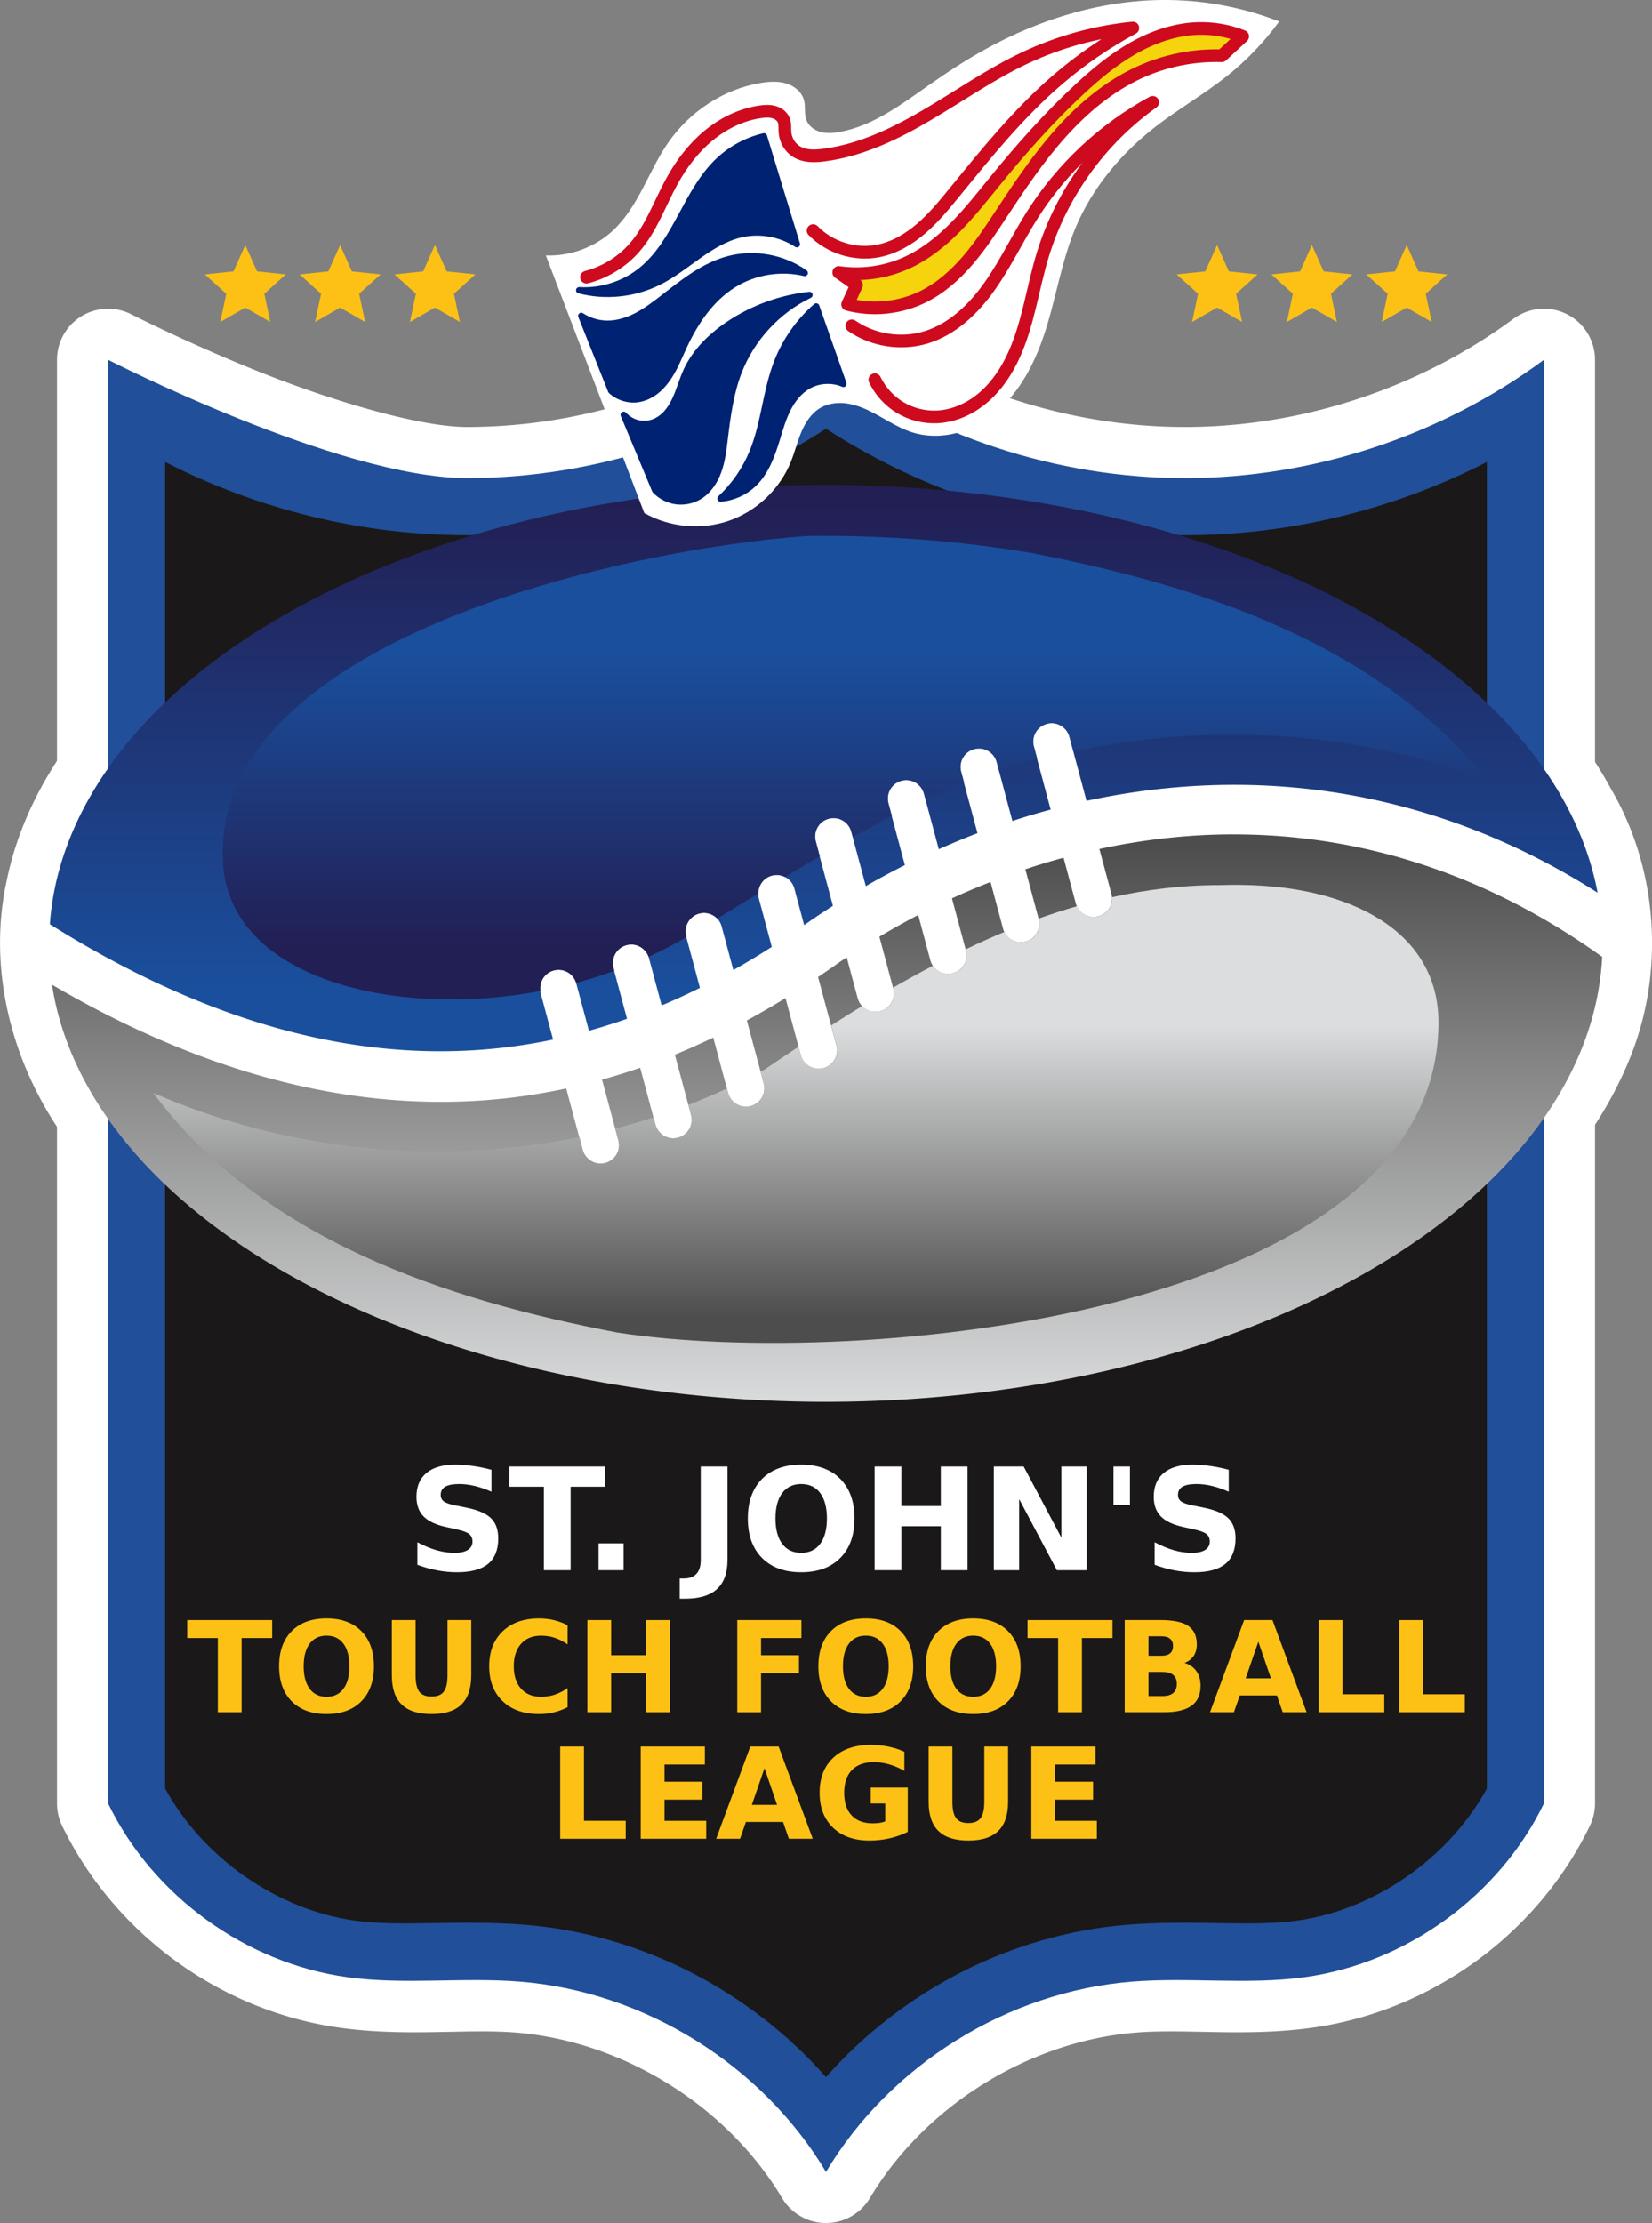 <?xml version="1.0" encoding="UTF-8" standalone="no"?>
<!-- Created with Inkscape (http://www.inkscape.org/) -->

<svg
   xmlns:dc="http://purl.org/dc/elements/1.1/"
   xmlns:cc="http://creativecommons.org/ns#"
   xmlns:rdf="http://www.w3.org/1999/02/22-rdf-syntax-ns#"
   xmlns:svg="http://www.w3.org/2000/svg"
   xmlns="http://www.w3.org/2000/svg"
   xmlns:xlink="http://www.w3.org/1999/xlink"
   xmlns:sodipodi="http://sodipodi.sourceforge.net/DTD/sodipodi-0.dtd"
   xmlns:inkscape="http://www.inkscape.org/namespaces/inkscape"
   width="73.535mm"
   height="98.92mm"
   viewBox="0 0 260.557 350.505"
   id="svg5259"
   version="1.1"
   inkscape:version="0.91 r13725"
   sodipodi:docname="league_logo_header.svg">
  <rect x="0" y="0" width="260.557" height="350.505" fill="#808080" stroke="none"/>
  <defs
     id="defs5261">
    <linearGradient
       inkscape:collect="always"
       xlink:href="#linearGradient4648"
       id="linearGradient5251"
       gradientUnits="userSpaceOnUse"
       gradientTransform="matrix(0.997,0,0,0.997,-2403.054,-12.953)"
       x1="-730.877"
       y1="67.567"
       x2="-730.877"
       y2="144.154" />
    <linearGradient
       id="linearGradient4648"
       inkscape:collect="always">
      <stop
         id="stop4650"
         offset="0"
         style="stop-color:#221f54;stop-opacity:1" />
      <stop
         id="stop4652"
         offset="1"
         style="stop-color:#1a4f9d;stop-opacity:1" />
    </linearGradient>
    <linearGradient
       inkscape:collect="always"
       xlink:href="#linearGradient4642"
       id="linearGradient5253"
       gradientUnits="userSpaceOnUse"
       gradientTransform="matrix(0.997,0,0,0.997,-2403.054,-12.953)"
       x1="-731.988"
       y1="121.658"
       x2="-731.988"
       y2="211.101" />
    <linearGradient
       id="linearGradient4642"
       inkscape:collect="always">
      <stop
         id="stop4644"
         offset="0"
         style="stop-color:#4d4d4d;stop-opacity:1;" />
      <stop
         id="stop4646"
         offset="1"
         style="stop-color:#dcddde;stop-opacity:1" />
    </linearGradient>
    <linearGradient
       inkscape:collect="always"
       xlink:href="#linearGradient4642"
       id="linearGradient5255"
       gradientUnits="userSpaceOnUse"
       gradientTransform="matrix(0.997,0,0,0.997,-2403.054,-12.953)"
       x1="-720.313"
       y1="196.313"
       x2="-720.313"
       y2="150.096" />
    <linearGradient
       inkscape:collect="always"
       xlink:href="#linearGradient4648"
       id="linearGradient5257"
       gradientUnits="userSpaceOnUse"
       gradientTransform="matrix(0.997,0,0,0.997,-2403.054,-12.953)"
       x1="-732.198"
       y1="137.552"
       x2="-732.198"
       y2="91.336" />
    <inkscape:path-effect
       is_visible="true"
       id="path-effect4598"
       effect="spiro" />
    <inkscape:path-effect
       is_visible="true"
       id="path-effect4539"
       effect="spiro" />
    <inkscape:path-effect
       is_visible="true"
       id="path-effect4543"
       effect="spiro" />
    <inkscape:path-effect
       is_visible="true"
       id="path-effect4547"
       effect="spiro" />
    <inkscape:path-effect
       is_visible="true"
       id="path-effect4551"
       effect="spiro" />
    <inkscape:path-effect
       is_visible="true"
       id="path-effect4555"
       effect="spiro" />
    <inkscape:path-effect
       is_visible="true"
       id="path-effect4559"
       effect="spiro" />
    <inkscape:path-effect
       is_visible="true"
       id="path-effect4563"
       effect="spiro" />
  </defs>
  <sodipodi:namedview
     id="base"
     pagecolor="#ffffff"
     bordercolor="#666666"
     borderopacity="1.0"
     inkscape:pageopacity="0.0"
     inkscape:pageshadow="2"
     inkscape:zoom="1.979899"
     inkscape:cx="34.764737"
     inkscape:cy="182.52768"
     inkscape:document-units="px"
     inkscape:current-layer="layer1"
     showgrid="false"
     fit-margin-top="0"
     fit-margin-left="0"
     fit-margin-right="0"
     fit-margin-bottom="0"
     inkscape:window-width="2454"
     inkscape:window-height="1652"
     inkscape:window-x="106"
     inkscape:window-y="48"
     inkscape:window-maximized="1" />
  <g
     inkscape:label="Layer 1"
     inkscape:groupmode="layer"
     id="layer1"
     transform="translate(618.85,-594.252)">
    <path
       transform="translate(1955.279,619.236)"
       sodipodi:type="inkscape:offset"
       inkscape:radius="-0.91651964"
       inkscape:original="M -2447.8125 44.957031 C -2480.9311 45.764588 -2514.8882 53.017093 -2542.7031 71.751953 C -2557.4417 81.556693 -2570.3417 95.928222 -2573.9766 113.69727 C -2577.8252 131.24832 -2570.9971 150.03973 -2558.2852 162.4082 C -2541.0779 181.06119 -2516.7659 191.22194 -2492.4746 196.88867 C -2447.8373 207.4229 -2399.2653 203.78469 -2357.8652 183.45703 C -2339.9895 174.35565 -2323.3033 160.48519 -2315.877 141.34961 C -2310.6274 127.6379 -2311.8142 111.65572 -2319.2441 98.960938 C -2329.1748 80.676803 -2347.1959 68.437083 -2365.834 60.226562 C -2391.5207 48.88288 -2419.8895 44.745702 -2447.8125 44.957031 z "
       style="opacity:1;fill:#ffffff;fill-opacity:1;stroke:none;stroke-width:20;stroke-linecap:round;stroke-linejoin:round;stroke-miterlimit:4;stroke-dasharray:none;stroke-dashoffset:0;stroke-opacity:1"
       id="path5150"
       d="m -2447.805,45.873 c -32.996,0.806 -66.771,8.038 -94.387,26.639 a 0.917,0.917 0 0 1 -0,0.004 c -14.6,9.713 -27.314,23.918 -30.883,41.365 a 0.917,0.917 0 0 1 -0,0.014 c -3.771,17.196 2.939,35.698 15.435,47.857 a 0.917,0.917 0 0 1 0.035,0.035 c 17.028,18.459 41.159,28.567 65.346,34.209 a 0.917,0.917 0 0 1 0,0 c 44.443,10.488 92.801,6.861 133.982,-13.355 l 0.01,-0.004 c 17.742,-9.035 34.23,-22.776 41.543,-41.615 l 0,-0.004 c 5.146,-13.446 3.977,-29.153 -3.305,-41.594 a 0.917,0.917 0 0 1 -0.014,-0.025 c -9.791,-18.026 -27.624,-30.171 -46.154,-38.334 a 0.917,0.917 0 0 1 -0,0 c -25.53,-11.274 -53.763,-15.401 -81.586,-15.191 l -0.014,0 z" />
    <path
       transform="translate(1955.279,619.236)"
       sodipodi:type="inkscape:offset"
       inkscape:radius="8.0557566"
       inkscape:original="M -2557.0801 31.75 L -2557.0801 259.36523 C -2550.0183 273.93492 -2535.3765 284.5643 -2519.3359 286.76562 C -2510.3303 288.00153 -2501.1584 286.73532 -2492.0977 287.46484 C -2472.4887 289.04364 -2453.9393 300.57883 -2443.8496 317.4668 C -2433.7599 300.57882 -2415.2106 289.04363 -2395.6016 287.46484 C -2386.5409 286.73536 -2377.369 288.00152 -2368.3633 286.76562 C -2352.3228 284.5643 -2337.6808 273.93492 -2330.6191 259.36523 L -2330.6191 31.75 C -2346.8707 43.76172 -2367.0256 50.402344 -2387.2344 50.402344 C -2407.4432 50.402344 -2427.598 43.76172 -2443.8496 31.75 C -2460.1012 43.76172 -2480.2561 50.402344 -2500.4648 50.402344 C -2520.6736 50.402344 -2557.0801 31.75 -2557.0801 31.75 z "
       style="fill:#ffffff;fill-opacity:1;fill-rule:evenodd;stroke:none;stroke-width:1px;stroke-linecap:butt;stroke-linejoin:miter;stroke-opacity:1"
       id="path5152"
       d="m -2557.295,23.697 a 8.057,8.057 0 0 0 -7.842,8.053 l 0,227.615 a 8.057,8.057 0 0 0 0.807,3.514 c 8.297,17.119 25.052,29.281 43.898,31.867 10.47,1.437 19.803,0.113 27.688,0.748 16.885,1.36 33.29,11.561 41.978,26.104 a 8.057,8.057 0 0 0 13.832,0 c 8.688,-14.543 25.093,-24.744 41.978,-26.104 7.884,-0.635 17.218,0.689 27.688,-0.748 18.847,-2.586 35.601,-14.748 43.898,-31.867 a 8.057,8.057 0 0 0 0.807,-3.514 l 0,-227.615 a 8.057,8.057 0 0 0 -12.846,-6.479 c -14.833,10.963 -33.382,17.074 -51.826,17.074 -18.444,0 -36.993,-6.111 -51.826,-17.074 a 8.057,8.057 0 0 0 -9.578,0 c -14.833,10.963 -33.382,17.074 -51.826,17.074 -7.626,0 -21.633,-4.233 -32.887,-8.746 -11.254,-4.513 -20.055,-9.02 -20.055,-9.02 a 8.057,8.057 0 0 0 -3.889,-0.883 z" />
    <path
       style="fill:#214f99;fill-opacity:1;fill-rule:evenodd;stroke:none;stroke-width:1px;stroke-linecap:butt;stroke-linejoin:miter;stroke-opacity:1"
       d="m -601.801,650.985 0,227.615 c 7.062,14.57 21.704,25.199 37.744,27.4 9.006,1.236 18.177,-0.03 27.238,0.699 19.609,1.579 38.158,13.114 48.248,30.002 10.09,-16.888 28.639,-28.423 48.248,-30.002 9.061,-0.729 18.233,0.537 27.238,-0.699 16.041,-2.201 30.683,-12.831 37.744,-27.4 l 0,-227.615 c -16.252,12.012 -36.407,18.652 -56.615,18.652 -20.209,0 -40.364,-6.641 -56.615,-18.652 -16.252,12.012 -36.407,18.652 -56.615,18.652 -20.209,0 -56.615,-18.652 -56.615,-18.652 z"
       id="path5154"
       inkscape:connector-curvature="0"
       sodipodi:nodetypes="ccsscssccscsc" />
    <path
       sodipodi:type="inkscape:offset"
       inkscape:radius="-9.0009012"
       inkscape:original="M -2557.0801 257.54883 L -2557.0801 485.16406 C -2550.0183 499.73375 -2535.3765 510.36313 -2519.3359 512.56445 C -2510.3303 513.80035 -2501.1584 512.53415 -2492.0977 513.26367 C -2472.4887 514.84247 -2453.9393 526.37766 -2443.8496 543.26562 C -2433.7599 526.37765 -2415.2106 514.84246 -2395.6016 513.26367 C -2386.5409 512.53419 -2377.369 513.80034 -2368.3633 512.56445 C -2352.3228 510.36312 -2337.6808 499.73375 -2330.6191 485.16406 L -2330.6191 257.54883 C -2346.8707 269.56055 -2367.0256 276.20117 -2387.2344 276.20117 C -2407.4432 276.20117 -2427.598 269.56055 -2443.8496 257.54883 C -2460.1012 269.56055 -2480.2561 276.20117 -2500.4648 276.20117 C -2520.6736 276.20117 -2540.8285 269.56055 -2557.0801 257.54883 z "
       style="fill:#1a1818;fill-opacity:1;fill-rule:evenodd;stroke:none;stroke-width:1px;stroke-linecap:butt;stroke-linejoin:miter;stroke-opacity:1"
       id="path5156"
       d="m -2443.85,268.416 c -16.791,10.844 -36.593,16.785 -56.615,16.785 -16.539,0 -32.943,-4.028 -47.615,-11.539 l 0,209.154 c 5.989,10.921 17.662,19.141 29.969,20.83 7.37,1.011 16.361,-0.191 26.736,0.645 18.33,1.476 35.449,10.373 47.525,24.018 12.077,-13.645 29.196,-22.542 47.525,-24.018 10.375,-0.835 19.366,0.367 26.736,-0.645 12.307,-1.689 23.98,-9.909 29.969,-20.83 l 0,-209.154 c -14.672,7.511 -31.077,11.539 -47.615,11.539 -20.023,0 -39.825,-5.941 -56.615,-16.785 z"
       transform="translate(1955.279,393.437)" />
    <path
       inkscape:connector-curvature="0"
       id="path5160"
       d="m -497.373,672.884 c -35.595,1.933 -73.436,11.162 -99.233,36.812 -13.6,13.573 -19.46,35.307 -9.88,52.652 14.387,26.297 44.527,39.261 72.76,45.92 43.888,9.502 92.141,6.005 131.869,-15.681 19.627,-10.953 38.345,-30.662 35.664,-54.442 -3.994,-25.999 -28.226,-42.863 -51.288,-52.317 -25.191,-10.184 -52.773,-13.869 -79.892,-12.944 z"
       style="opacity:1;fill:#ffffff;fill-opacity:1;stroke:none;stroke-width:20;stroke-linecap:round;stroke-linejoin:round;stroke-miterlimit:4;stroke-dasharray:none;stroke-dashoffset:0;stroke-opacity:1" />
    <path
       inkscape:connector-curvature="0"
       id="path6127"
       style="font-style:normal;font-variant:normal;font-weight:bold;font-stretch:normal;font-size:22.433px;line-height:125%;font-family:sans-serif;-inkscape-font-specification:'sans-serif Bold';letter-spacing:0px;word-spacing:0px;fill:#ffffff;fill-opacity:1;stroke:none;stroke-width:1px;stroke-linecap:butt;stroke-linejoin:miter;stroke-opacity:1"
       d="m -541.333,825.99 0,3.461 q -1.347,-0.602 -2.629,-0.909 -1.282,-0.307 -2.421,-0.307 -1.512,0 -2.235,0.416 -0.723,0.416 -0.723,1.293 0,0.657 0.482,1.03 0.493,0.361 1.774,0.624 l 1.796,0.361 q 2.727,0.548 3.878,1.665 1.15,1.117 1.15,3.177 0,2.706 -1.61,4.031 -1.599,1.314 -4.896,1.314 -1.555,0 -3.122,-0.296 -1.566,-0.296 -3.133,-0.876 l 0,-3.56 q 1.566,0.832 3.023,1.26 1.468,0.416 2.826,0.416 1.38,0 2.114,-0.46 0.734,-0.46 0.734,-1.314 0,-0.767 -0.504,-1.183 -0.493,-0.416 -1.983,-0.745 l -1.632,-0.361 q -2.454,-0.526 -3.593,-1.676 -1.128,-1.15 -1.128,-3.1 0,-2.443 1.577,-3.757 1.577,-1.314 4.535,-1.314 1.347,0 2.771,0.208 1.424,0.197 2.947,0.602 z" />
    <path
       inkscape:connector-curvature="0"
       id="path6129"
       style="font-style:normal;font-variant:normal;font-weight:bold;font-stretch:normal;font-size:22.433px;line-height:125%;font-family:sans-serif;-inkscape-font-specification:'sans-serif Bold';letter-spacing:0px;word-spacing:0px;fill:#ffffff;fill-opacity:1;stroke:none;stroke-width:1px;stroke-linecap:butt;stroke-linejoin:miter;stroke-opacity:1"
       d="m -538.496,825.475 15.072,0 0,3.188 -5.422,0 0,13.166 -4.217,0 0,-13.166 -5.433,0 0,-3.188 z" />
    <path
       inkscape:connector-curvature="0"
       id="path6131"
       style="font-style:normal;font-variant:normal;font-weight:bold;font-stretch:normal;font-size:22.433px;line-height:125%;font-family:sans-serif;-inkscape-font-specification:'sans-serif Bold';letter-spacing:0px;word-spacing:0px;fill:#ffffff;fill-opacity:1;stroke:none;stroke-width:1px;stroke-linecap:butt;stroke-linejoin:miter;stroke-opacity:1"
       d="m -524.442,837.59 3.943,0 0,4.239 -3.943,0 0,-4.239 z" />
    <path
       inkscape:connector-curvature="0"
       id="path6133"
       style="font-style:normal;font-variant:normal;font-weight:bold;font-stretch:normal;font-size:22.433px;line-height:125%;font-family:sans-serif;-inkscape-font-specification:'sans-serif Bold';letter-spacing:0px;word-spacing:0px;fill:#ffffff;fill-opacity:1;stroke:none;stroke-width:1px;stroke-linecap:butt;stroke-linejoin:miter;stroke-opacity:1"
       d="m -508.33,825.475 4.217,0 0,14.766 q 0,3.056 -1.665,4.568 -1.654,1.512 -5.017,1.512 l -0.854,0 0,-3.188 0.657,0 q 1.315,0 1.983,-0.734 0.679,-0.734 0.679,-2.158 l 0,-14.766 z" />
    <path
       inkscape:connector-curvature="0"
       id="path6135"
       style="font-style:normal;font-variant:normal;font-weight:bold;font-stretch:normal;font-size:22.433px;line-height:125%;font-family:sans-serif;-inkscape-font-specification:'sans-serif Bold';letter-spacing:0px;word-spacing:0px;fill:#ffffff;fill-opacity:1;stroke:none;stroke-width:1px;stroke-linecap:butt;stroke-linejoin:miter;stroke-opacity:1"
       d="m -492.49,828.235 q -1.928,0 -2.99,1.424 -1.062,1.424 -1.062,4.009 0,2.574 1.062,3.998 1.062,1.424 2.99,1.424 1.939,0 3.001,-1.424 1.062,-1.424 1.062,-3.998 0,-2.585 -1.062,-4.009 -1.062,-1.424 -3.001,-1.424 z m 0,-3.056 q 3.943,0 6.178,2.256 2.235,2.256 2.235,6.233 0,3.965 -2.235,6.222 -2.235,2.256 -6.178,2.256 -3.932,0 -6.178,-2.256 -2.235,-2.256 -2.235,-6.222 0,-3.976 2.235,-6.233 2.245,-2.256 6.178,-2.256 z" />
    <path
       inkscape:connector-curvature="0"
       id="path6137"
       style="font-style:normal;font-variant:normal;font-weight:bold;font-stretch:normal;font-size:22.433px;line-height:125%;font-family:sans-serif;-inkscape-font-specification:'sans-serif Bold';letter-spacing:0px;word-spacing:0px;fill:#ffffff;fill-opacity:1;stroke:none;stroke-width:1px;stroke-linecap:butt;stroke-linejoin:miter;stroke-opacity:1"
       d="m -480.901,825.475 4.217,0 0,6.233 6.222,0 0,-6.233 4.217,0 0,16.354 -4.217,0 0,-6.934 -6.222,0 0,6.934 -4.217,0 0,-16.354 z" />
    <path
       inkscape:connector-curvature="0"
       id="path6139"
       style="font-style:normal;font-variant:normal;font-weight:bold;font-stretch:normal;font-size:22.433px;line-height:125%;font-family:sans-serif;-inkscape-font-specification:'sans-serif Bold';letter-spacing:0px;word-spacing:0px;fill:#ffffff;fill-opacity:1;stroke:none;stroke-width:1px;stroke-linecap:butt;stroke-linejoin:miter;stroke-opacity:1"
       d="m -462.105,825.475 4.71,0 5.948,11.217 0,-11.217 3.998,0 0,16.354 -4.71,0 -5.948,-11.217 0,11.217 -3.998,0 0,-16.354 z" />
    <path
       inkscape:connector-curvature="0"
       id="path6141"
       style="font-style:normal;font-variant:normal;font-weight:bold;font-stretch:normal;font-size:22.433px;line-height:125%;font-family:sans-serif;-inkscape-font-specification:'sans-serif Bold';letter-spacing:0px;word-spacing:0px;fill:#ffffff;fill-opacity:1;stroke:none;stroke-width:1px;stroke-linecap:butt;stroke-linejoin:miter;stroke-opacity:1"
       d="m -440.636,825.475 0,6.079 -2.596,0 0,-6.079 2.596,0 z" />
    <path
       inkscape:connector-curvature="0"
       id="path6143"
       style="font-style:normal;font-variant:normal;font-weight:bold;font-stretch:normal;font-size:22.433px;line-height:125%;font-family:sans-serif;-inkscape-font-specification:'sans-serif Bold';letter-spacing:0px;word-spacing:0px;fill:#ffffff;fill-opacity:1;stroke:none;stroke-width:1px;stroke-linecap:butt;stroke-linejoin:miter;stroke-opacity:1"
       d="m -425.049,825.99 0,3.461 q -1.347,-0.602 -2.629,-0.909 -1.282,-0.307 -2.421,-0.307 -1.512,0 -2.235,0.416 -0.723,0.416 -0.723,1.293 0,0.657 0.482,1.03 0.493,0.361 1.774,0.624 l 1.796,0.361 q 2.727,0.548 3.878,1.665 1.15,1.117 1.15,3.177 0,2.706 -1.61,4.031 -1.599,1.314 -4.896,1.314 -1.555,0 -3.122,-0.296 -1.566,-0.296 -3.133,-0.876 l 0,-3.56 q 1.566,0.832 3.023,1.26 1.468,0.416 2.826,0.416 1.38,0 2.114,-0.46 0.734,-0.46 0.734,-1.314 0,-0.767 -0.504,-1.183 -0.493,-0.416 -1.983,-0.745 l -1.632,-0.361 q -2.454,-0.526 -3.593,-1.676 -1.128,-1.15 -1.128,-3.1 0,-2.443 1.577,-3.757 1.577,-1.314 4.535,-1.314 1.347,0 2.771,0.208 1.424,0.197 2.946,0.602 z" />
    <path
       inkscape:connector-curvature="0"
       id="path6088"
       style="font-style:normal;font-variant:normal;font-weight:bold;font-stretch:normal;font-size:19.941px;line-height:100%;font-family:sans-serif;-inkscape-font-specification:'sans-serif Bold';text-align:center;letter-spacing:0px;word-spacing:0px;text-anchor:middle;fill:#fdc115;fill-opacity:1;stroke:none;stroke-width:1px;stroke-linecap:butt;stroke-linejoin:miter;stroke-opacity:1"
       d="m -589.321,849.692 13.398,0 0,2.833 -4.82,0 0,11.703 -3.749,0 0,-11.703 -4.829,0 0,-2.833 z" />
    <path
       inkscape:connector-curvature="0"
       id="path6090"
       style="font-style:normal;font-variant:normal;font-weight:bold;font-stretch:normal;font-size:19.941px;line-height:100%;font-family:sans-serif;-inkscape-font-specification:'sans-serif Bold';text-align:center;letter-spacing:0px;word-spacing:0px;text-anchor:middle;fill:#fdc115;fill-opacity:1;stroke:none;stroke-width:1px;stroke-linecap:butt;stroke-linejoin:miter;stroke-opacity:1"
       d="m -567.355,852.145 q -1.714,0 -2.658,1.266 -0.944,1.266 -0.944,3.564 0,2.288 0.944,3.554 0.945,1.266 2.658,1.266 1.723,0 2.668,-1.266 0.944,-1.266 0.944,-3.554 0,-2.298 -0.944,-3.564 -0.945,-1.266 -2.668,-1.266 z m 0,-2.717 q 3.505,0 5.492,2.006 1.986,2.006 1.986,5.54 0,3.525 -1.986,5.53 -1.986,2.006 -5.492,2.006 -3.495,0 -5.491,-2.006 -1.986,-2.006 -1.986,-5.53 0,-3.534 1.986,-5.54 1.996,-2.006 5.491,-2.006 z" />
    <path
       inkscape:connector-curvature="0"
       id="path6092"
       style="font-style:normal;font-variant:normal;font-weight:bold;font-stretch:normal;font-size:19.941px;line-height:100%;font-family:sans-serif;-inkscape-font-specification:'sans-serif Bold';text-align:center;letter-spacing:0px;word-spacing:0px;text-anchor:middle;fill:#fdc115;fill-opacity:1;stroke:none;stroke-width:1px;stroke-linecap:butt;stroke-linejoin:miter;stroke-opacity:1"
       d="m -557.053,849.692 3.749,0 0,8.714 q 0,1.801 0.584,2.58 0.594,0.769 1.928,0.769 1.344,0 1.928,-0.769 0.594,-0.779 0.594,-2.58 l 0,-8.714 3.749,0 0,8.714 q 0,3.087 -1.548,4.596 -1.548,1.509 -4.722,1.509 -3.164,0 -4.713,-1.509 -1.548,-1.509 -1.548,-4.596 l 0,-8.714 z" />
    <path
       inkscape:connector-curvature="0"
       id="path6094"
       style="font-style:normal;font-variant:normal;font-weight:bold;font-stretch:normal;font-size:19.941px;line-height:100%;font-family:sans-serif;-inkscape-font-specification:'sans-serif Bold';text-align:center;letter-spacing:0px;word-spacing:0px;text-anchor:middle;fill:#fdc115;fill-opacity:1;stroke:none;stroke-width:1px;stroke-linecap:butt;stroke-linejoin:miter;stroke-opacity:1"
       d="m -529.323,863.43 q -1.032,0.536 -2.152,0.808 -1.12,0.273 -2.337,0.273 -3.632,0 -5.754,-2.025 -2.123,-2.035 -2.123,-5.511 0,-3.486 2.123,-5.511 2.123,-2.035 5.754,-2.035 1.217,0 2.337,0.273 1.12,0.273 2.152,0.808 l 0,3.009 q -1.042,-0.711 -2.054,-1.042 -1.013,-0.331 -2.132,-0.331 -2.006,0 -3.155,1.285 -1.149,1.285 -1.149,3.544 0,2.249 1.149,3.534 1.149,1.285 3.155,1.285 1.12,0 2.132,-0.331 1.013,-0.331 2.054,-1.042 l 0,3.009 z" />
    <path
       inkscape:connector-curvature="0"
       id="path6096"
       style="font-style:normal;font-variant:normal;font-weight:bold;font-stretch:normal;font-size:19.941px;line-height:100%;font-family:sans-serif;-inkscape-font-specification:'sans-serif Bold';text-align:center;letter-spacing:0px;word-spacing:0px;text-anchor:middle;fill:#fdc115;fill-opacity:1;stroke:none;stroke-width:1px;stroke-linecap:butt;stroke-linejoin:miter;stroke-opacity:1"
       d="m -526.208,849.692 3.749,0 0,5.54 5.53,0 0,-5.54 3.749,0 0,14.537 -3.749,0 0,-6.163 -5.53,0 0,6.163 -3.749,0 0,-14.537 z" />
    <path
       inkscape:connector-curvature="0"
       id="path6098"
       style="font-style:normal;font-variant:normal;font-weight:bold;font-stretch:normal;font-size:19.941px;line-height:100%;font-family:sans-serif;-inkscape-font-specification:'sans-serif Bold';text-align:center;letter-spacing:0px;word-spacing:0px;text-anchor:middle;fill:#fdc115;fill-opacity:1;stroke:none;stroke-width:1px;stroke-linecap:butt;stroke-linejoin:miter;stroke-opacity:1"
       d="m -502.567,849.692 10.116,0 0,2.833 -6.368,0 0,2.707 5.988,0 0,2.833 -5.988,0 0,6.163 -3.749,0 0,-14.537 z" />
    <path
       inkscape:connector-curvature="0"
       id="path6100"
       style="font-style:normal;font-variant:normal;font-weight:bold;font-stretch:normal;font-size:19.941px;line-height:100%;font-family:sans-serif;-inkscape-font-specification:'sans-serif Bold';text-align:center;letter-spacing:0px;word-spacing:0px;text-anchor:middle;fill:#fdc115;fill-opacity:1;stroke:none;stroke-width:1px;stroke-linecap:butt;stroke-linejoin:miter;stroke-opacity:1"
       d="m -482.296,852.145 q -1.714,0 -2.658,1.266 -0.945,1.266 -0.945,3.564 0,2.288 0.945,3.554 0.944,1.266 2.658,1.266 1.723,0 2.668,-1.266 0.944,-1.266 0.944,-3.554 0,-2.298 -0.944,-3.564 -0.945,-1.266 -2.668,-1.266 z m 0,-2.717 q 3.505,0 5.491,2.006 1.986,2.006 1.986,5.54 0,3.525 -1.986,5.53 -1.986,2.006 -5.491,2.006 -3.495,0 -5.492,-2.006 -1.986,-2.006 -1.986,-5.53 0,-3.534 1.986,-5.54 1.996,-2.006 5.492,-2.006 z" />
    <path
       inkscape:connector-curvature="0"
       id="path6102"
       style="font-style:normal;font-variant:normal;font-weight:bold;font-stretch:normal;font-size:19.941px;line-height:100%;font-family:sans-serif;-inkscape-font-specification:'sans-serif Bold';text-align:center;letter-spacing:0px;word-spacing:0px;text-anchor:middle;fill:#fdc115;fill-opacity:1;stroke:none;stroke-width:1px;stroke-linecap:butt;stroke-linejoin:miter;stroke-opacity:1"
       d="m -465.354,852.145 q -1.714,0 -2.658,1.266 -0.945,1.266 -0.945,3.564 0,2.288 0.945,3.554 0.944,1.266 2.658,1.266 1.723,0 2.668,-1.266 0.945,-1.266 0.945,-3.554 0,-2.298 -0.945,-3.564 -0.944,-1.266 -2.668,-1.266 z m 0,-2.717 q 3.505,0 5.492,2.006 1.986,2.006 1.986,5.54 0,3.525 -1.986,5.53 -1.986,2.006 -5.492,2.006 -3.495,0 -5.492,-2.006 -1.986,-2.006 -1.986,-5.53 0,-3.534 1.986,-5.54 1.996,-2.006 5.492,-2.006 z" />
    <path
       inkscape:connector-curvature="0"
       id="path6104"
       style="font-style:normal;font-variant:normal;font-weight:bold;font-stretch:normal;font-size:19.941px;line-height:100%;font-family:sans-serif;-inkscape-font-specification:'sans-serif Bold';text-align:center;letter-spacing:0px;word-spacing:0px;text-anchor:middle;fill:#fdc115;fill-opacity:1;stroke:none;stroke-width:1px;stroke-linecap:butt;stroke-linejoin:miter;stroke-opacity:1"
       d="m -456.786,849.692 13.398,0 0,2.833 -4.82,0 0,11.703 -3.749,0 0,-11.703 -4.829,0 0,-2.833 z" />
    <path
       inkscape:connector-curvature="0"
       id="path6106"
       style="font-style:normal;font-variant:normal;font-weight:bold;font-stretch:normal;font-size:19.941px;line-height:100%;font-family:sans-serif;-inkscape-font-specification:'sans-serif Bold';text-align:center;letter-spacing:0px;word-spacing:0px;text-anchor:middle;fill:#fdc115;fill-opacity:1;stroke:none;stroke-width:1px;stroke-linecap:butt;stroke-linejoin:miter;stroke-opacity:1"
       d="m -435.638,855.319 q 0.886,0 1.344,-0.389 0.458,-0.389 0.458,-1.149 0,-0.75 -0.458,-1.139 -0.458,-0.399 -1.344,-0.399 l -2.074,0 0,3.077 2.074,0 z m 0.127,6.358 q 1.129,0 1.694,-0.477 0.574,-0.477 0.574,-1.441 0,-0.944 -0.565,-1.412 -0.565,-0.477 -1.704,-0.477 l -2.2,0 0,3.807 2.2,0 z m 3.486,-5.229 q 1.207,0.351 1.869,1.295 0.662,0.944 0.662,2.317 0,2.103 -1.421,3.135 -1.422,1.032 -4.323,1.032 l -6.222,0 0,-14.537 5.628,0 q 3.028,0 4.381,0.915 1.363,0.915 1.363,2.931 0,1.061 -0.497,1.811 -0.497,0.74 -1.441,1.1 z" />
    <path
       inkscape:connector-curvature="0"
       id="path6108"
       style="font-style:normal;font-variant:normal;font-weight:bold;font-stretch:normal;font-size:19.941px;line-height:100%;font-family:sans-serif;-inkscape-font-specification:'sans-serif Bold';text-align:center;letter-spacing:0px;word-spacing:0px;text-anchor:middle;fill:#fdc115;fill-opacity:1;stroke:none;stroke-width:1px;stroke-linecap:butt;stroke-linejoin:miter;stroke-opacity:1"
       d="m -417.45,861.58 -5.861,0 -0.925,2.648 -3.768,0 5.384,-14.537 4.469,0 5.384,14.537 -3.768,0 -0.915,-2.648 z m -4.927,-2.697 3.982,0 -1.986,-5.784 -1.996,5.784 z" />
    <path
       inkscape:connector-curvature="0"
       id="path6110"
       style="font-style:normal;font-variant:normal;font-weight:bold;font-stretch:normal;font-size:19.941px;line-height:100%;font-family:sans-serif;-inkscape-font-specification:'sans-serif Bold';text-align:center;letter-spacing:0px;word-spacing:0px;text-anchor:middle;fill:#fdc115;fill-opacity:1;stroke:none;stroke-width:1px;stroke-linecap:butt;stroke-linejoin:miter;stroke-opacity:1"
       d="m -410.848,849.692 3.749,0 0,11.703 6.582,0 0,2.833 -10.331,0 0,-14.537 z" />
    <path
       inkscape:connector-curvature="0"
       id="path6112"
       style="font-style:normal;font-variant:normal;font-weight:bold;font-stretch:normal;font-size:19.941px;line-height:100%;font-family:sans-serif;-inkscape-font-specification:'sans-serif Bold';text-align:center;letter-spacing:0px;word-spacing:0px;text-anchor:middle;fill:#fdc115;fill-opacity:1;stroke:none;stroke-width:1px;stroke-linecap:butt;stroke-linejoin:miter;stroke-opacity:1"
       d="m -398.152,849.692 3.749,0 0,11.703 6.582,0 0,2.833 -10.331,0 0,-14.537 z" />
    <path
       inkscape:connector-curvature="0"
       id="path6114"
       style="font-style:normal;font-variant:normal;font-weight:bold;font-stretch:normal;font-size:19.941px;line-height:100%;font-family:sans-serif;-inkscape-font-specification:'sans-serif Bold';text-align:center;letter-spacing:0px;word-spacing:0px;text-anchor:middle;fill:#fdc115;fill-opacity:1;stroke:none;stroke-width:1px;stroke-linecap:butt;stroke-linejoin:miter;stroke-opacity:1"
       d="m -530.492,869.632 3.749,0 0,11.703 6.582,0 0,2.833 -10.331,0 0,-14.537 z" />
    <path
       inkscape:connector-curvature="0"
       id="path6116"
       style="font-style:normal;font-variant:normal;font-weight:bold;font-stretch:normal;font-size:19.941px;line-height:100%;font-family:sans-serif;-inkscape-font-specification:'sans-serif Bold';text-align:center;letter-spacing:0px;word-spacing:0px;text-anchor:middle;fill:#fdc115;fill-opacity:1;stroke:none;stroke-width:1px;stroke-linecap:butt;stroke-linejoin:miter;stroke-opacity:1"
       d="m -517.795,869.632 10.116,0 0,2.833 -6.368,0 0,2.707 5.988,0 0,2.833 -5.988,0 0,3.33 6.582,0 0,2.833 -10.331,0 0,-14.537 z" />
    <path
       inkscape:connector-curvature="0"
       id="path6118"
       style="font-style:normal;font-variant:normal;font-weight:bold;font-stretch:normal;font-size:19.941px;line-height:100%;font-family:sans-serif;-inkscape-font-specification:'sans-serif Bold';text-align:center;letter-spacing:0px;word-spacing:0px;text-anchor:middle;fill:#fdc115;fill-opacity:1;stroke:none;stroke-width:1px;stroke-linecap:butt;stroke-linejoin:miter;stroke-opacity:1"
       d="m -495.343,881.521 -5.862,0 -0.925,2.648 -3.768,0 5.384,-14.537 4.469,0 5.384,14.537 -3.768,0 -0.915,-2.648 z m -4.927,-2.697 3.982,0 -1.986,-5.784 -1.996,5.784 z" />
    <path
       inkscape:connector-curvature="0"
       id="path6120"
       style="font-style:normal;font-variant:normal;font-weight:bold;font-stretch:normal;font-size:19.941px;line-height:100%;font-family:sans-serif;-inkscape-font-specification:'sans-serif Bold';text-align:center;letter-spacing:0px;word-spacing:0px;text-anchor:middle;fill:#fdc115;fill-opacity:1;stroke:none;stroke-width:1px;stroke-linecap:butt;stroke-linejoin:miter;stroke-opacity:1"
       d="m -475.675,883.088 q -1.402,0.682 -2.911,1.022 -1.509,0.341 -3.116,0.341 -3.632,0 -5.754,-2.025 -2.123,-2.035 -2.123,-5.511 0,-3.515 2.162,-5.53 2.162,-2.015 5.92,-2.015 1.451,0 2.775,0.273 1.334,0.273 2.512,0.808 l 0,3.009 q -1.217,-0.691 -2.425,-1.032 -1.198,-0.341 -2.405,-0.341 -2.239,0 -3.457,1.256 -1.207,1.246 -1.207,3.573 0,2.308 1.168,3.564 1.168,1.256 3.32,1.256 0.584,0 1.081,-0.068 0.506,-0.078 0.905,-0.234 l 0,-2.824 -2.288,0 0,-2.512 5.842,0 0,6.991 z" />
    <path
       inkscape:connector-curvature="0"
       id="path6122"
       style="font-style:normal;font-variant:normal;font-weight:bold;font-stretch:normal;font-size:19.941px;line-height:100%;font-family:sans-serif;-inkscape-font-specification:'sans-serif Bold';text-align:center;letter-spacing:0px;word-spacing:0px;text-anchor:middle;fill:#fdc115;fill-opacity:1;stroke:none;stroke-width:1px;stroke-linecap:butt;stroke-linejoin:miter;stroke-opacity:1"
       d="m -472.384,869.632 3.749,0 0,8.714 q 0,1.801 0.584,2.58 0.594,0.769 1.928,0.769 1.344,0 1.928,-0.769 0.594,-0.779 0.594,-2.58 l 0,-8.714 3.749,0 0,8.714 q 0,3.087 -1.548,4.596 -1.548,1.509 -4.722,1.509 -3.164,0 -4.713,-1.509 -1.548,-1.509 -1.548,-4.596 l 0,-8.714 z" />
    <path
       inkscape:connector-curvature="0"
       id="path6124"
       style="font-style:normal;font-variant:normal;font-weight:bold;font-stretch:normal;font-size:19.941px;line-height:100%;font-family:sans-serif;-inkscape-font-specification:'sans-serif Bold';text-align:center;letter-spacing:0px;word-spacing:0px;text-anchor:middle;fill:#fdc115;fill-opacity:1;stroke:none;stroke-width:1px;stroke-linecap:butt;stroke-linejoin:miter;stroke-opacity:1"
       d="m -456.182,869.632 10.116,0 0,2.833 -6.368,0 0,2.707 5.988,0 0,2.833 -5.988,0 0,3.33 6.582,0 0,2.833 -10.331,0 0,-14.537 z" />
    <g
       id="g5241"
       transform="translate(2642.488,619.236)">
      <path
         inkscape:connector-curvature="0"
         style="opacity:1;fill:url(#linearGradient5251);fill-opacity:1;stroke:none;stroke-width:20;stroke-linecap:round;stroke-linejoin:round;stroke-miterlimit:4;stroke-dasharray:none;stroke-dashoffset:0;stroke-opacity:1"
         d="m -3131.097,51.473 a 122.635,72.285 0 0 0 -122.378,69.268 c 26.097,16.33 48.464,21.169 67.693,19.82 4.024,-0.282 7.915,-0.844 11.682,-1.632 l -1.967,-7.339 c -0.417,-1.557 0.5,-3.146 2.056,-3.564 1.557,-0.417 3.147,0.5 3.564,2.056 l 2,7.46 c 2.041,-0.568 4.041,-1.2 6.004,-1.893 l -2.158,-8.048 c -0.417,-1.557 0.5,-3.146 2.056,-3.564 1.557,-0.417 3.147,0.5 3.564,2.056 l 1.998,7.458 c 2.057,-0.867 4.068,-1.794 6.035,-2.773 l -2.187,-8.163 c -0.417,-1.557 0.5,-3.146 2.056,-3.564 1.557,-0.417 3.147,0.5 3.564,2.056 l 1.838,6.86 c 2.075,-1.171 4.098,-2.39 6.066,-3.651 l -2.058,-7.684 c -0.417,-1.557 0.5,-3.146 2.056,-3.564 1.557,-0.417 3.147,0.5 3.564,2.056 l 1.542,5.758 c 0.366,-0.258 0.74,-0.511 1.102,-0.771 l 0.037,-0.025 0.039,-0.027 c 1.105,-0.754 2.227,-1.492 3.363,-2.216 l -2.73,-10.185 c -0.417,-1.557 0.5,-3.146 2.056,-3.564 1.557,-0.417 3.147,0.5 3.564,2.056 l 2.298,8.578 c 2.016,-1.152 4.064,-2.264 6.159,-3.312 l -2.611,-9.741 c -0.417,-1.557 0.5,-3.146 2.056,-3.564 1.557,-0.417 3.147,0.5 3.564,2.056 l 2.343,8.742 c 2.007,-0.888 4.036,-1.743 6.101,-2.528 l -2.598,-9.692 c -0.417,-1.557 0.5,-3.146 2.056,-3.564 1.557,-0.417 3.147,0.5 3.564,2.056 l 2.485,9.275 c 1.989,-0.649 3.999,-1.252 6.031,-1.797 l -2.67,-9.959 c -0.417,-1.557 0.5,-3.146 2.056,-3.564 1.557,-0.417 3.147,0.5 3.564,2.056 l 2.705,10.097 c 6.903,-1.488 14.002,-2.367 21.218,-2.508 19.543,-0.381 39.916,4.578 59.395,16.99 a 122.635,72.285 0 0 0 -121.737,-64.305 z"
         id="path5243" />
      <path
         inkscape:connector-curvature="0"
         style="opacity:1;fill:url(#linearGradient5253);fill-opacity:1;stroke:none;stroke-width:20;stroke-linecap:round;stroke-linejoin:round;stroke-miterlimit:4;stroke-dasharray:none;stroke-dashoffset:0;stroke-opacity:1"
         d="m -3066.925,106.568 c -7.151,0.014 -14.183,0.836 -21.017,2.306 l 1.891,7.053 c 0.417,1.557 -0.502,3.146 -2.058,3.564 -1.557,0.417 -3.145,-0.502 -3.562,-2.058 l -1.926,-7.184 c -2.028,0.553 -4.037,1.16 -6.021,1.825 l 2.101,7.842 c 0.417,1.557 -0.501,3.146 -2.058,3.564 -1.557,0.417 -3.144,-0.502 -3.562,-2.058 l -1.969,-7.345 c -2.057,0.808 -4.089,1.665 -6.085,2.584 l 2.208,8.241 c 0.417,1.557 -0.502,3.146 -2.058,3.564 -1.557,0.417 -3.145,-0.502 -3.562,-2.058 l -1.91,-7.125 c -2.082,1.087 -4.126,2.229 -6.126,3.425 l 2.191,8.177 c 0.417,1.557 -0.501,3.146 -2.058,3.564 -1.557,0.417 -3.144,-0.502 -3.562,-2.058 l -1.721,-6.424 c -0.336,0.224 -0.68,0.439 -1.013,0.666 l -0.029,0.019 c -1.137,0.813 -2.302,1.618 -3.482,2.415 l 2.892,10.792 c 0.417,1.557 -0.501,3.146 -2.058,3.564 -1.557,0.417 -3.145,-0.502 -3.562,-2.058 l -2.407,-8.979 c -1.977,1.216 -4.011,2.395 -6.099,3.529 l 2.66,9.927 c 0.417,1.557 -0.501,3.146 -2.058,3.564 -1.557,0.417 -3.145,-0.502 -3.562,-2.058 l -2.341,-8.732 c -1.974,0.948 -3.989,1.853 -6.054,2.699 l 2.549,9.513 c 0.417,1.557 -0.501,3.146 -2.058,3.564 -1.557,0.417 -3.144,-0.502 -3.562,-2.058 l -2.401,-8.956 c -1.964,0.68 -3.968,1.305 -6.009,1.871 l 2.564,9.567 c 0.417,1.557 -0.501,3.146 -2.058,3.564 -1.557,0.417 -3.145,-0.502 -3.562,-2.058 l -2.594,-9.68 c -4.241,0.908 -8.632,1.561 -13.189,1.881 -19.826,1.391 -42.5,-3.375 -67.913,-18.244 a 122.635,72.285 0 0 0 122.039,65.769 122.635,72.285 0 0 0 122.454,-70.162 c -18.386,-13.184 -37.582,-18.908 -56.079,-19.292 -0.735,-0.015 -1.469,-0.021 -2.202,-0.019 z"
         id="path5245" />
      <path
         inkscape:connector-curvature="0"
         style="opacity:1;fill:url(#linearGradient5255);fill-opacity:1;stroke:none;stroke-width:20;stroke-linecap:round;stroke-linejoin:round;stroke-miterlimit:4;stroke-dasharray:none;stroke-dashoffset:0;stroke-opacity:1"
         d="m -3065.529,114.539 c -1.142,-0.013 -2.284,-7.8e-4 -3.427,0.035 -5.786,-0.01 -11.444,0.674 -16.977,1.901 0.1,1.366 -0.772,2.648 -2.146,3.016 -1.394,0.373 -2.807,-0.328 -3.388,-1.595 -2.03,0.587 -4.045,1.234 -6.041,1.949 l 0.019,0.07 c 0.417,1.557 -0.5,3.146 -2.056,3.564 -1.371,0.367 -2.764,-0.302 -3.363,-1.529 -2.054,0.856 -4.085,1.78 -6.101,2.744 l 0.055,0.206 c 0.417,1.557 -0.5,3.146 -2.056,3.564 -1.235,0.331 -2.48,-0.186 -3.155,-1.188 -2.118,1.112 -4.218,2.263 -6.294,3.458 l 0.039,0.148 c 0.417,1.557 -0.5,3.146 -2.056,3.564 -1.07,0.287 -2.145,-0.068 -2.855,-0.816 -1.651,1.008 -3.285,2.033 -4.907,3.071 l 0.845,3.155 c 0.417,1.557 -0.5,3.146 -2.056,3.564 -1.557,0.417 -3.146,-0.502 -3.564,-2.058 l -0.352,-1.318 c -1.797,1.193 -3.582,2.39 -5.343,3.591 -0.215,0.117 -0.433,0.227 -0.648,0.343 l 0.498,1.862 c 0.417,1.557 -0.5,3.146 -2.056,3.564 -1.557,0.417 -3.146,-0.502 -3.563,-2.058 l -0.189,-0.707 c -2.001,0.929 -4.032,1.788 -6.085,2.586 l 0.428,1.601 c 0.417,1.557 -0.5,3.146 -2.056,3.564 -1.557,0.417 -3.146,-0.502 -3.564,-2.058 l -0.306,-1.141 c -1.994,0.65 -4.006,1.242 -6.035,1.774 l 0.495,1.85 c 0.417,1.557 -0.5,3.146 -2.056,3.564 -1.557,0.417 -3.146,-0.502 -3.564,-2.058 l -0.543,-2.027 c -22.389,4.607 -46.255,2.224 -67.206,-6.952 17.107,23.073 46.199,32.636 73.2,37.784 38.078,5.899 129.502,-2.751 129.502,-48.893 0,-14.427 -13.939,-21.503 -31.071,-21.69 z"
         id="path5247"
         sodipodi:nodetypes="cccccccscccscccsccccccccccccccscccccccccscc" />
      <path
         inkscape:connector-curvature="0"
         style="opacity:1;fill:url(#linearGradient5257);fill-opacity:1;stroke:none;stroke-width:20;stroke-linecap:round;stroke-linejoin:round;stroke-miterlimit:4;stroke-dasharray:none;stroke-dashoffset:0;stroke-opacity:1"
         d="m -3129.567,59.515 c -1.47,-0.014 -2.94,-0.013 -4.409,0.004 -29.131,2.06 -94.492,16.601 -92.173,51.762 1.183,17.93 26.79,24.374 50.062,19.993 -0.224,-1.451 0.655,-2.859 2.107,-3.248 1.525,-0.409 3.074,0.468 3.529,1.967 2.026,-0.544 4.03,-1.179 6.013,-1.901 l -0.132,-0.491 c -0.417,-1.557 0.5,-3.146 2.056,-3.564 1.479,-0.396 2.975,0.42 3.48,1.836 2.023,-0.93 4.014,-1.966 5.971,-3.104 l -0.041,-0.154 c -0.417,-1.557 0.5,-3.146 2.056,-3.564 1.059,-0.284 2.126,0.06 2.835,0.793 2.158,-1.316 4.321,-2.633 6.484,-3.967 0,-1.286 0.842,-2.459 2.146,-2.808 0.723,-0.194 1.448,-0.09 2.064,0.222 1.818,-1.11 3.643,-2.21 5.478,-3.295 l -0.625,-2.337 c -0.417,-1.557 0.5,-3.146 2.056,-3.564 1.557,-0.417 3.147,0.5 3.564,2.056 l 0.222,0.832 c 2.035,-1.144 4.087,-2.25 6.157,-3.316 l -0.533,-1.99 c -0.417,-1.557 0.5,-3.146 2.056,-3.564 1.557,-0.417 3.146,0.5 3.564,2.056 l 0.238,0.888 c 2.002,-0.93 4.028,-1.804 6.076,-2.619 l -0.467,-1.747 c -0.417,-1.557 0.5,-3.146 2.056,-3.564 1.557,-0.417 3.147,0.5 3.564,2.056 l 0.335,1.252 c 1.987,-0.659 3.993,-1.268 6.033,-1.786 l -0.522,-1.947 c -0.417,-1.557 0.5,-3.146 2.056,-3.564 1.557,-0.417 3.146,0.5 3.564,2.056 l 0.594,2.22 c 0.681,-0.121 1.365,-0.232 2.053,-0.335 21.012,-4.138 43.199,-2.567 63.271,4.987 -17.544,-21.764 -45.625,-30.796 -72.047,-35.881 -10.197,-1.727 -20.499,-2.576 -30.789,-2.674 z"
         id="path5249"
         sodipodi:nodetypes="ccacccccccccsccccccsccccscccccccccsccccccc" />
    </g>
    <g
       id="g5170"
       transform="translate(628.49,619.236)">
      <path
         inkscape:transform-center-x="-2.9390528e-05"
         inkscape:transform-center-y="-0.64274099"
         d="m -1208.655,13.646 1.854,4.159 4.529,0.478 -3.383,3.048 0.945,4.455 -3.945,-2.275 -3.945,2.275 0.945,-4.455 -3.383,-3.048 4.529,-0.478 z"
         inkscape:randomized="0"
         inkscape:rounded="0"
         inkscape:flatsided="false"
         sodipodi:arg2="-0.9424778"
         sodipodi:arg1="-1.5707963"
         sodipodi:r2="3.1541069"
         sodipodi:r1="6.7108665"
         sodipodi:cy="20.356525"
         sodipodi:cx="-1208.6545"
         sodipodi:sides="5"
         id="path5172"
         style="opacity:1;fill:#fdc115;fill-opacity:1;stroke:none;stroke-width:8;stroke-linecap:round;stroke-linejoin:round;stroke-miterlimit:4;stroke-dasharray:none;stroke-dashoffset:0;stroke-opacity:1"
         sodipodi:type="star" />
      <path
         sodipodi:type="star"
         style="opacity:1;fill:#fdc115;fill-opacity:1;stroke:none;stroke-width:8;stroke-linecap:round;stroke-linejoin:round;stroke-miterlimit:4;stroke-dasharray:none;stroke-dashoffset:0;stroke-opacity:1"
         id="path5174"
         sodipodi:sides="5"
         sodipodi:cx="-1193.699"
         sodipodi:cy="20.356525"
         sodipodi:r1="6.7108665"
         sodipodi:r2="3.1541069"
         sodipodi:arg1="-1.5707963"
         sodipodi:arg2="-0.9424778"
         inkscape:flatsided="false"
         inkscape:rounded="0"
         inkscape:randomized="0"
         d="m -1193.699,13.646 1.854,4.159 4.528,0.478 -3.383,3.048 0.945,4.455 -3.945,-2.275 -3.945,2.275 0.945,-4.455 -3.383,-3.048 4.529,-0.478 z"
         inkscape:transform-center-y="-0.64274099"
         inkscape:transform-center-x="-2.9390528e-05" />
      <path
         inkscape:transform-center-x="-2.9390528e-05"
         inkscape:transform-center-y="-0.64274099"
         d="m -1178.744,13.646 1.854,4.159 4.529,0.478 -3.383,3.048 0.945,4.455 -3.945,-2.275 -3.945,2.275 0.945,-4.455 -3.383,-3.048 4.529,-0.478 z"
         inkscape:randomized="0"
         inkscape:rounded="0"
         inkscape:flatsided="false"
         sodipodi:arg2="-0.9424778"
         sodipodi:arg1="-1.5707963"
         sodipodi:r2="3.1541069"
         sodipodi:r1="6.7108665"
         sodipodi:cy="20.356525"
         sodipodi:cx="-1178.7437"
         sodipodi:sides="5"
         id="path5176"
         style="opacity:1;fill:#fdc115;fill-opacity:1;stroke:none;stroke-width:8;stroke-linecap:round;stroke-linejoin:round;stroke-miterlimit:4;stroke-dasharray:none;stroke-dashoffset:0;stroke-opacity:1"
         sodipodi:type="star" />
      <path
         sodipodi:type="star"
         style="opacity:1;fill:#fdc115;fill-opacity:1;stroke:none;stroke-width:8;stroke-linecap:round;stroke-linejoin:round;stroke-miterlimit:4;stroke-dasharray:none;stroke-dashoffset:0;stroke-opacity:1"
         id="path5178"
         sodipodi:sides="5"
         sodipodi:cx="-1055.3778"
         sodipodi:cy="20.356525"
         sodipodi:r1="6.7108665"
         sodipodi:r2="3.1541069"
         sodipodi:arg1="-1.5707963"
         sodipodi:arg2="-0.9424778"
         inkscape:flatsided="false"
         inkscape:rounded="0"
         inkscape:randomized="0"
         d="m -1055.378,13.646 1.854,4.159 4.529,0.478 -3.383,3.048 0.945,4.455 -3.945,-2.275 -3.945,2.275 0.945,-4.455 -3.383,-3.048 4.529,-0.478 z"
         inkscape:transform-center-y="-0.64274099"
         inkscape:transform-center-x="-2.9390528e-05" />
      <path
         inkscape:transform-center-x="-2.9390528e-05"
         inkscape:transform-center-y="-0.64274099"
         d="m -1040.422,13.646 1.854,4.159 4.529,0.478 -3.383,3.048 0.945,4.455 -3.945,-2.275 -3.945,2.275 0.945,-4.455 -3.383,-3.048 4.529,-0.478 z"
         inkscape:randomized="0"
         inkscape:rounded="0"
         inkscape:flatsided="false"
         sodipodi:arg2="-0.9424778"
         sodipodi:arg1="-1.5707963"
         sodipodi:r2="3.1541069"
         sodipodi:r1="6.7108665"
         sodipodi:cy="20.356525"
         sodipodi:cx="-1040.4222"
         sodipodi:sides="5"
         id="path5180"
         style="opacity:1;fill:#fdc115;fill-opacity:1;stroke:none;stroke-width:8;stroke-linecap:round;stroke-linejoin:round;stroke-miterlimit:4;stroke-dasharray:none;stroke-dashoffset:0;stroke-opacity:1"
         sodipodi:type="star" />
      <path
         sodipodi:type="star"
         style="opacity:1;fill:#fdc115;fill-opacity:1;stroke:none;stroke-width:8;stroke-linecap:round;stroke-linejoin:round;stroke-miterlimit:4;stroke-dasharray:none;stroke-dashoffset:0;stroke-opacity:1"
         id="path5182"
         sodipodi:sides="5"
         sodipodi:cx="-1025.4668"
         sodipodi:cy="20.356525"
         sodipodi:r1="6.7108665"
         sodipodi:r2="3.1541069"
         sodipodi:arg1="-1.5707963"
         sodipodi:arg2="-0.9424778"
         inkscape:flatsided="false"
         inkscape:rounded="0"
         inkscape:randomized="0"
         d="m -1025.467,13.646 1.854,4.159 4.529,0.478 -3.383,3.048 0.945,4.455 -3.945,-2.275 -3.945,2.275 0.945,-4.455 -3.383,-3.048 4.529,-0.478 z"
         inkscape:transform-center-y="-0.64274099"
         inkscape:transform-center-x="-2.9390528e-05" />
      <path
         sodipodi:nodetypes="cassssasaacaaaaaaacc"
         inkscape:connector-curvature="0"
         inkscape:original-d="m -1161.2448,15.289413 c 0,0 7.6921,-1.57973 10.621,-3.96826 4.1994,-3.4246195 4.6361,-9.8472195 8.6368,-13.7722195 2.8069,-2.75385 11.0521,-7.06377 14.7064,-9.4639805 3.6543,-2.40021 3.1846,1.19428 6.7689,2.8113105 3.0018,1.35421 -1.0124,2.31889 0.3502,3.03456 2.1239,1.11555 3.4878,2.01693 5.3816,1.87242 5.3069,-0.40494 11.925,-6.4828705 14.1096,-7.4741905 4.7637,-2.16161 5.5135,-4.1156 8.6368,-5.48555 9.2557,-4.05976 19.1936,-7.48597 29.295,-7.81981 5.8261,-0.19255 17.157,3.38469 17.157,3.38469 0,0 -5.2641,6.03256 -8.2866,8.63681 -3.4674,2.9875005 -7.8807,4.7901505 -11.2046,7.9365405 -4.9067,4.64469998 -9.4924,9.87636 -12.6051,15.8730595 -2.7279,5.25548 -1.6198,12.19152 -5.0187,17.04019 -4.9354,7.04073 -12.3269,13.6895 -20.775,15.2895 -4.9049,0.92894 -9.8837,-5.81721 -14.4725,-3.85156 -2.9768,1.27516 -2.1967,6.42783 -4.6686,8.5201 -6.2263,5.27028 -23.1092,8.05325 -23.1092,8.05325 z"
         inkscape:path-effect="#path-effect4598"
         id="path5184"
         d="m -1161.245,15.289 c 3.877,0.152 7.793,-1.311 10.621,-3.968 1.983,-1.863 3.407,-4.236 4.676,-6.643 1.269,-2.406 2.416,-4.89 3.961,-7.13 3.402,-4.931 8.792,-8.512 14.706,-9.464 1.329,-0.214 2.717,-0.295 4,0.114 0.641,0.205 1.248,0.533 1.74,0.992 0.492,0.459 0.868,1.052 1.029,1.705 0.122,0.496 0.121,1.013 0.133,1.524 0.012,0.511 0.04,1.031 0.217,1.51 0.179,0.486 0.508,0.911 0.913,1.233 0.406,0.322 0.886,0.543 1.388,0.673 1.002,0.26 2.063,0.161 3.081,-0.033 5.271,-1.006 9.714,-4.396 14.11,-7.474 2.795,-1.958 5.655,-3.828 8.637,-5.486 8.936,-4.968 19.073,-7.997 29.295,-7.82 5.859,0.102 11.698,1.253 17.157,3.385 -2.359,3.232 -5.154,6.146 -8.287,8.637 -3.583,2.849 -7.585,5.134 -11.205,7.937 -5.402,4.182 -9.951,9.578 -12.605,15.873 -2.302,5.461 -3.13,11.423 -5.019,17.04 -1.522,4.525 -3.821,8.926 -7.452,12.026 -1.816,1.55 -3.95,2.748 -6.257,3.359 -2.307,0.612 -4.79,0.624 -7.066,-0.096 -2.483,-0.785 -4.618,-2.383 -6.976,-3.488 -1.179,-0.553 -2.429,-0.985 -3.726,-1.105 -1.296,-0.12 -2.646,0.087 -3.771,0.742 -1.431,0.833 -2.379,2.308 -3.02,3.835 -0.641,1.527 -1.026,3.151 -1.649,4.685 -1.734,4.277 -5.374,7.739 -9.732,9.258 -4.358,1.519 -9.361,1.068 -13.378,-1.205 l -15.523,-40.617 z"
         style="fill:#ffffff;fill-opacity:1;fill-rule:evenodd;stroke:none;stroke-width:1px;stroke-linecap:butt;stroke-linejoin:miter;stroke-opacity:1" />
      <g
         id="g5186"
         transform="translate(-10.3,-601.706)">
        <path
           sodipodi:nodetypes="csssaccaaaccc"
           inkscape:connector-curvature="0"
           inkscape:original-d="m -1104.7521,619.67976 c 0,0 7.44,0.11411 10.6462,-1.48552 5.7528,-2.87012 9.9667,-7.80194 14.0398,-12.96496 4.0731,-5.16302 8.0054,-10.55724 13.1948,-14.35215 5.6709,-4.14696 11.7893,-8.59485 18.7341,-9.65591 2.374,-0.36271 7.0975,1.23794 7.0975,1.23794 0,0 -1.9669,2.37052 -3.3012,3.05358 -3.6999,1.03052 -9.144,0.52151 -13.0395,2.64093 -9.0568,4.92742 -14.4926,14.67018 -21.6226,22.11778 -4.1723,4.35813 -6.9742,10.52419 -12.3794,13.20465 -3.5927,1.78162 -11.9667,1.23793 -11.9667,1.23793 l 1.403,-3.05358 z"
           inkscape:path-effect="#path-effect4539"
           id="path5188"
           d="m -1104.752,619.68 c 3.593,0.527 7.334,0.005 10.646,-1.486 2.933,-1.32 5.493,-3.362 7.756,-5.648 2.263,-2.286 4.251,-4.825 6.284,-7.317 4.111,-5.039 8.434,-9.921 13.195,-14.352 2.629,-2.447 5.407,-4.768 8.529,-6.543 3.122,-1.776 6.615,-2.995 10.205,-3.113 2.417,-0.079 4.85,0.345 7.098,1.238 l -3.301,3.054 c -4.472,-0.138 -8.973,0.773 -13.04,2.641 -4.75,2.181 -8.841,5.616 -12.331,9.507 -3.49,3.891 -6.418,8.245 -9.292,12.611 -1.679,2.551 -3.35,5.12 -5.336,7.44 -1.986,2.32 -4.311,4.4 -7.043,5.764 -3.666,1.831 -8.003,2.28 -11.967,1.238 l 1.403,-3.054 -2.806,-1.981 z"
           style="fill:#f6d40d;fill-opacity:1;fill-rule:evenodd;stroke:#ce0a1f;stroke-width:2;stroke-linecap:round;stroke-linejoin:round;stroke-miterlimit:4;stroke-dasharray:none;stroke-opacity:1" />
        <path
           sodipodi:nodetypes="caacaac"
           inkscape:connector-curvature="0"
           inkscape:original-d="m -1102.6889,628.09772 c 0,0 8.0075,3.17577 11.7191,1.81564 8.0017,-2.93222 10.8404,-13.17502 16.7534,-19.3118 6.0097,-6.237 18.9817,-17.74374 18.9817,-17.74374 0,0 -11.7462,15.87542 -17.3311,24.01595 -5.7583,8.39334 -6.7548,23.28656 -16.6709,25.584 -3.7136,0.86042 -9.8209,-5.85956 -9.8209,-5.85956"
           inkscape:path-effect="#path-effect4543"
           id="path5190"
           d="m -1102.689,628.098 c 3.365,2.324 7.808,3.013 11.719,1.816 4.178,-1.279 7.506,-4.498 10.027,-8.067 2.521,-3.569 4.389,-7.554 6.727,-11.245 4.685,-7.396 11.287,-13.567 18.982,-17.744 -8.198,5.816 -14.395,14.402 -17.331,24.016 -1.601,5.24 -2.27,10.785 -4.526,15.778 -1.128,2.496 -2.663,4.843 -4.726,6.646 -2.063,1.802 -4.683,3.033 -7.419,3.16 -2.017,0.094 -4.058,-0.418 -5.792,-1.452 -1.734,-1.034 -3.154,-2.588 -4.029,-4.407"
           style="fill:none;fill-rule:evenodd;stroke:#ce0a1f;stroke-width:2;stroke-linecap:round;stroke-linejoin:round;stroke-miterlimit:4;stroke-dasharray:none;stroke-opacity:1" />
        <path
           sodipodi:nodetypes="csssssssscsssc"
           inkscape:connector-curvature="0"
           inkscape:original-d="m -1144.5311,620.42252 c 0,0 5.8718,-2.68613 7.5793,-4.68033 1.7074,-1.9942 3.8189,-8.63354 5.9022,-10.47769 2.8987,-2.56587 11.0874,-7.6561 13.9188,-10.91014 2.8314,-3.25405 -0.054,0.45863 3.7131,1.35049 1.408,0.33334 0.3065,-0.0458 0.1807,1.86919 -0.1259,1.91495 0.724,2.03896 1.8,3.04151 4.0428,3.76675 -1.7193,5.07297 4.3526,0.55827 6.072,-4.51472 25.3144,-13.31453 31.7126,-15.33096 5.8927,-1.85712 17.001,-4.70416 17.001,-4.70416 0,0 -7.7506,5.02467 -11.8842,8.17037 -5.1871,3.94751 -11.978,12.26712 -16.1708,17.65802 -4.1928,5.3909 -5.7875,7.85309 -12.1366,9.32898 -3.4831,0.80966 -10.2336,-3.21864 -10.2336,-3.21864"
           inkscape:path-effect="#path-effect4547"
           id="path5192"
           d="m -1144.531,620.423 c 2.918,-0.755 5.597,-2.409 7.579,-4.68 2.643,-3.029 3.96,-6.958 5.902,-10.478 1.476,-2.676 3.352,-5.157 5.702,-7.111 2.35,-1.954 5.192,-3.364 8.217,-3.799 0.706,-0.101 1.435,-0.149 2.122,0.04 0.344,0.094 0.673,0.248 0.953,0.468 0.28,0.221 0.508,0.51 0.638,0.842 0.114,0.293 0.149,0.611 0.16,0.926 0.011,0.314 -0,0.63 0.021,0.944 0.09,1.219 0.763,2.394 1.8,3.042 0.633,0.396 1.376,0.592 2.119,0.655 0.744,0.063 1.493,-0.002 2.233,-0.097 5.862,-0.755 11.313,-3.398 16.404,-6.401 5.091,-3.003 9.962,-6.41 15.309,-8.93 5.345,-2.519 11.122,-4.117 17.001,-4.704 -4.241,2.284 -8.233,5.029 -11.884,8.17 -6.058,5.213 -11.122,11.462 -16.171,17.658 -1.647,2.021 -3.307,4.051 -5.28,5.755 -1.974,1.703 -4.297,3.079 -6.856,3.574 -3.659,0.708 -7.639,-0.544 -10.234,-3.219"
           style="fill:none;fill-rule:evenodd;stroke:#ce0a1f;stroke-width:2;stroke-linecap:round;stroke-linejoin:round;stroke-miterlimit:4;stroke-dasharray:none;stroke-opacity:1" />
        <path
           sodipodi:nodetypes="caaccaac"
           inkscape:connector-curvature="0"
           inkscape:original-d="m -1145.6865,622.48574 c 0,0 7.1111,-1.15676 9.9035,-3.21863 5.6547,-4.17541 6.868,-12.58989 12.1317,-17.24857 2.0092,-1.77818 7.0975,-3.79633 7.0975,-3.79633 l 5.1994,17.00098 c 0,0 -5.8866,-2.08791 -8.8306,-1.56805 -4.9161,0.86808 -8.2108,5.9631 -12.9571,7.51014 -3.9976,1.30299 -12.5444,1.32046 -12.5444,1.32046 z"
           inkscape:path-effect="#path-effect4551"
           id="path5194"
           d="m -1145.687,622.486 c 3.547,0.212 7.159,-0.961 9.903,-3.219 2.73,-2.246 4.52,-5.407 6.198,-8.519 1.677,-3.112 3.353,-6.314 5.934,-8.729 1.981,-1.854 4.455,-3.177 7.098,-3.796 l 5.199,17.001 c -2.573,-1.679 -5.837,-2.258 -8.831,-1.568 -2.446,0.564 -4.634,1.912 -6.684,3.36 -2.05,1.448 -4.028,3.026 -6.273,4.15 -3.842,1.924 -8.386,2.402 -12.544,1.32 z"
           style="fill:#002272;fill-opacity:1;fill-rule:evenodd;stroke:#002272;stroke-width:1px;stroke-linecap:butt;stroke-linejoin:round;stroke-opacity:1" />
        <path
           sodipodi:nodetypes="ccaaacaaac"
           inkscape:connector-curvature="0"
           inkscape:original-d="m -1145.3564,626.52967 4.7042,11.80165 c 0,0 2.7938,1.7198 4.2089,1.32046 3.5467,-1.00083 4.8962,-5.51041 7.2626,-8.33543 2.676,-3.19471 4.2376,-7.64364 7.8403,-9.73842 3.2763,-1.90504 11.2239,-1.81564 11.2239,-1.81564 0,0 -8.0925,-2.88701 -12.1318,-2.14576 -3.9072,0.71702 -6.7169,4.25958 -10.2336,6.10715 -2.866,1.50575 -5.6002,3.82979 -8.8306,4.04392 -1.4066,0.0932 -4.0439,-1.23793 -4.0439,-1.23793 z"
           inkscape:path-effect="#path-effect4555"
           id="path5196"
           d="m -1145.356,626.53 4.704,11.802 c 1.113,1.036 2.704,1.535 4.209,1.32 0.955,-0.136 1.861,-0.544 2.641,-1.111 0.78,-0.567 1.44,-1.289 1.996,-2.077 1.113,-1.576 1.814,-3.397 2.626,-5.147 1.78,-3.834 4.25,-7.507 7.84,-9.738 3.305,-2.054 7.44,-2.723 11.224,-1.816 -3.459,-2.459 -8.039,-3.269 -12.132,-2.146 -3.858,1.059 -7.074,3.653 -10.234,6.107 -1.304,1.013 -2.627,2.018 -4.091,2.783 -1.464,0.765 -3.088,1.285 -4.739,1.261 -1.429,-0.02 -2.849,-0.455 -4.044,-1.238 z"
           style="fill:#002272;fill-opacity:1;fill-rule:evenodd;stroke:#002272;stroke-width:1px;stroke-linecap:butt;stroke-linejoin:round;stroke-opacity:1" />
        <path
           sodipodi:nodetypes="ccssscaaac"
           inkscape:connector-curvature="0"
           inkscape:original-d="m -1138.6715,642.12766 4.9517,11.88418 c 0,0 4.9553,2.23129 6.9324,0.99035 2.9218,-1.83388 3.6223,-5.27427 4.0261,-9.00155 0.4038,-3.72728 0.511,-7.74145 2.2461,-10.72289 2.7516,-4.72786 11.1415,-12.04924 11.1415,-12.04924 0,0 -8.9652,2.11137 -12.7095,4.62162 -2.7498,1.8435 -4.6781,4.71208 -6.6849,7.34509 -1.9337,2.53727 -2.16,6.88994 -5.1168,8.08784 -1.5212,0.61634 -4.7866,-1.1554 -4.7866,-1.1554 z"
           inkscape:path-effect="#path-effect4559"
           id="path5198"
           d="m -1138.671,642.128 4.952,11.884 c 0.86,0.924 2.042,1.542 3.291,1.72 1.249,0.178 2.557,-0.084 3.641,-0.73 1.465,-0.874 2.46,-2.387 3.039,-3.992 0.578,-1.605 0.782,-3.316 0.988,-5.01 0.441,-3.635 0.915,-7.311 2.246,-10.723 2.035,-5.217 6.099,-9.613 11.142,-12.049 -4.526,0.488 -8.927,2.089 -12.71,4.622 -2.786,1.866 -5.285,4.299 -6.685,7.345 -0.687,1.495 -1.098,3.107 -1.801,4.595 -0.352,0.744 -0.778,1.458 -1.326,2.072 -0.548,0.614 -1.222,1.126 -1.99,1.421 -0.815,0.313 -1.725,0.372 -2.573,0.168 -0.848,-0.205 -1.631,-0.673 -2.213,-1.323 z"
           style="fill:#002272;fill-opacity:1;fill-rule:evenodd;stroke:#002272;stroke-width:1px;stroke-linecap:round;stroke-linejoin:round;stroke-opacity:1" />
        <path
           sodipodi:nodetypes="caaccaaac"
           inkscape:connector-curvature="0"
           inkscape:original-d="m -1123.4037,655.3323 c 0,0 3.7891,-4.59307 5.0343,-7.26255 2.0735,-4.44534 1.7938,-9.75508 3.8789,-14.195 1.528,-3.25369 6.1896,-8.8306 6.1896,-8.8306 l 4.2916,12.21429 c 0,0 -4.0128,-0.64656 -5.612,0.33012 -2.726,1.66476 -3.3234,5.45781 -4.8692,8.2529 -1.3041,2.35795 -1.753,5.33185 -3.7138,7.18003 -1.3802,1.30086 -5.1994,2.31081 -5.1994,2.31081 z"
           inkscape:path-effect="#path-effect4563"
           id="path5200"
           d="m -1123.404,655.332 c 2.169,-2.026 3.899,-4.52 5.034,-7.263 1.879,-4.538 2.111,-9.613 3.879,-14.195 1.307,-3.387 3.452,-6.447 6.19,-8.831 l 4.292,12.214 c -1.784,-0.77 -3.93,-0.644 -5.612,0.33 -1.418,0.821 -2.464,2.174 -3.2,3.638 -0.736,1.463 -1.19,3.049 -1.669,4.615 -0.797,2.607 -1.74,5.3 -3.714,7.18 -1.401,1.334 -3.271,2.165 -5.199,2.311 z"
           style="fill:#002272;fill-opacity:1;fill-rule:evenodd;stroke:#002272;stroke-width:1px;stroke-linecap:butt;stroke-linejoin:round;stroke-opacity:1" />
      </g>
    </g>
  </g>
</svg>
